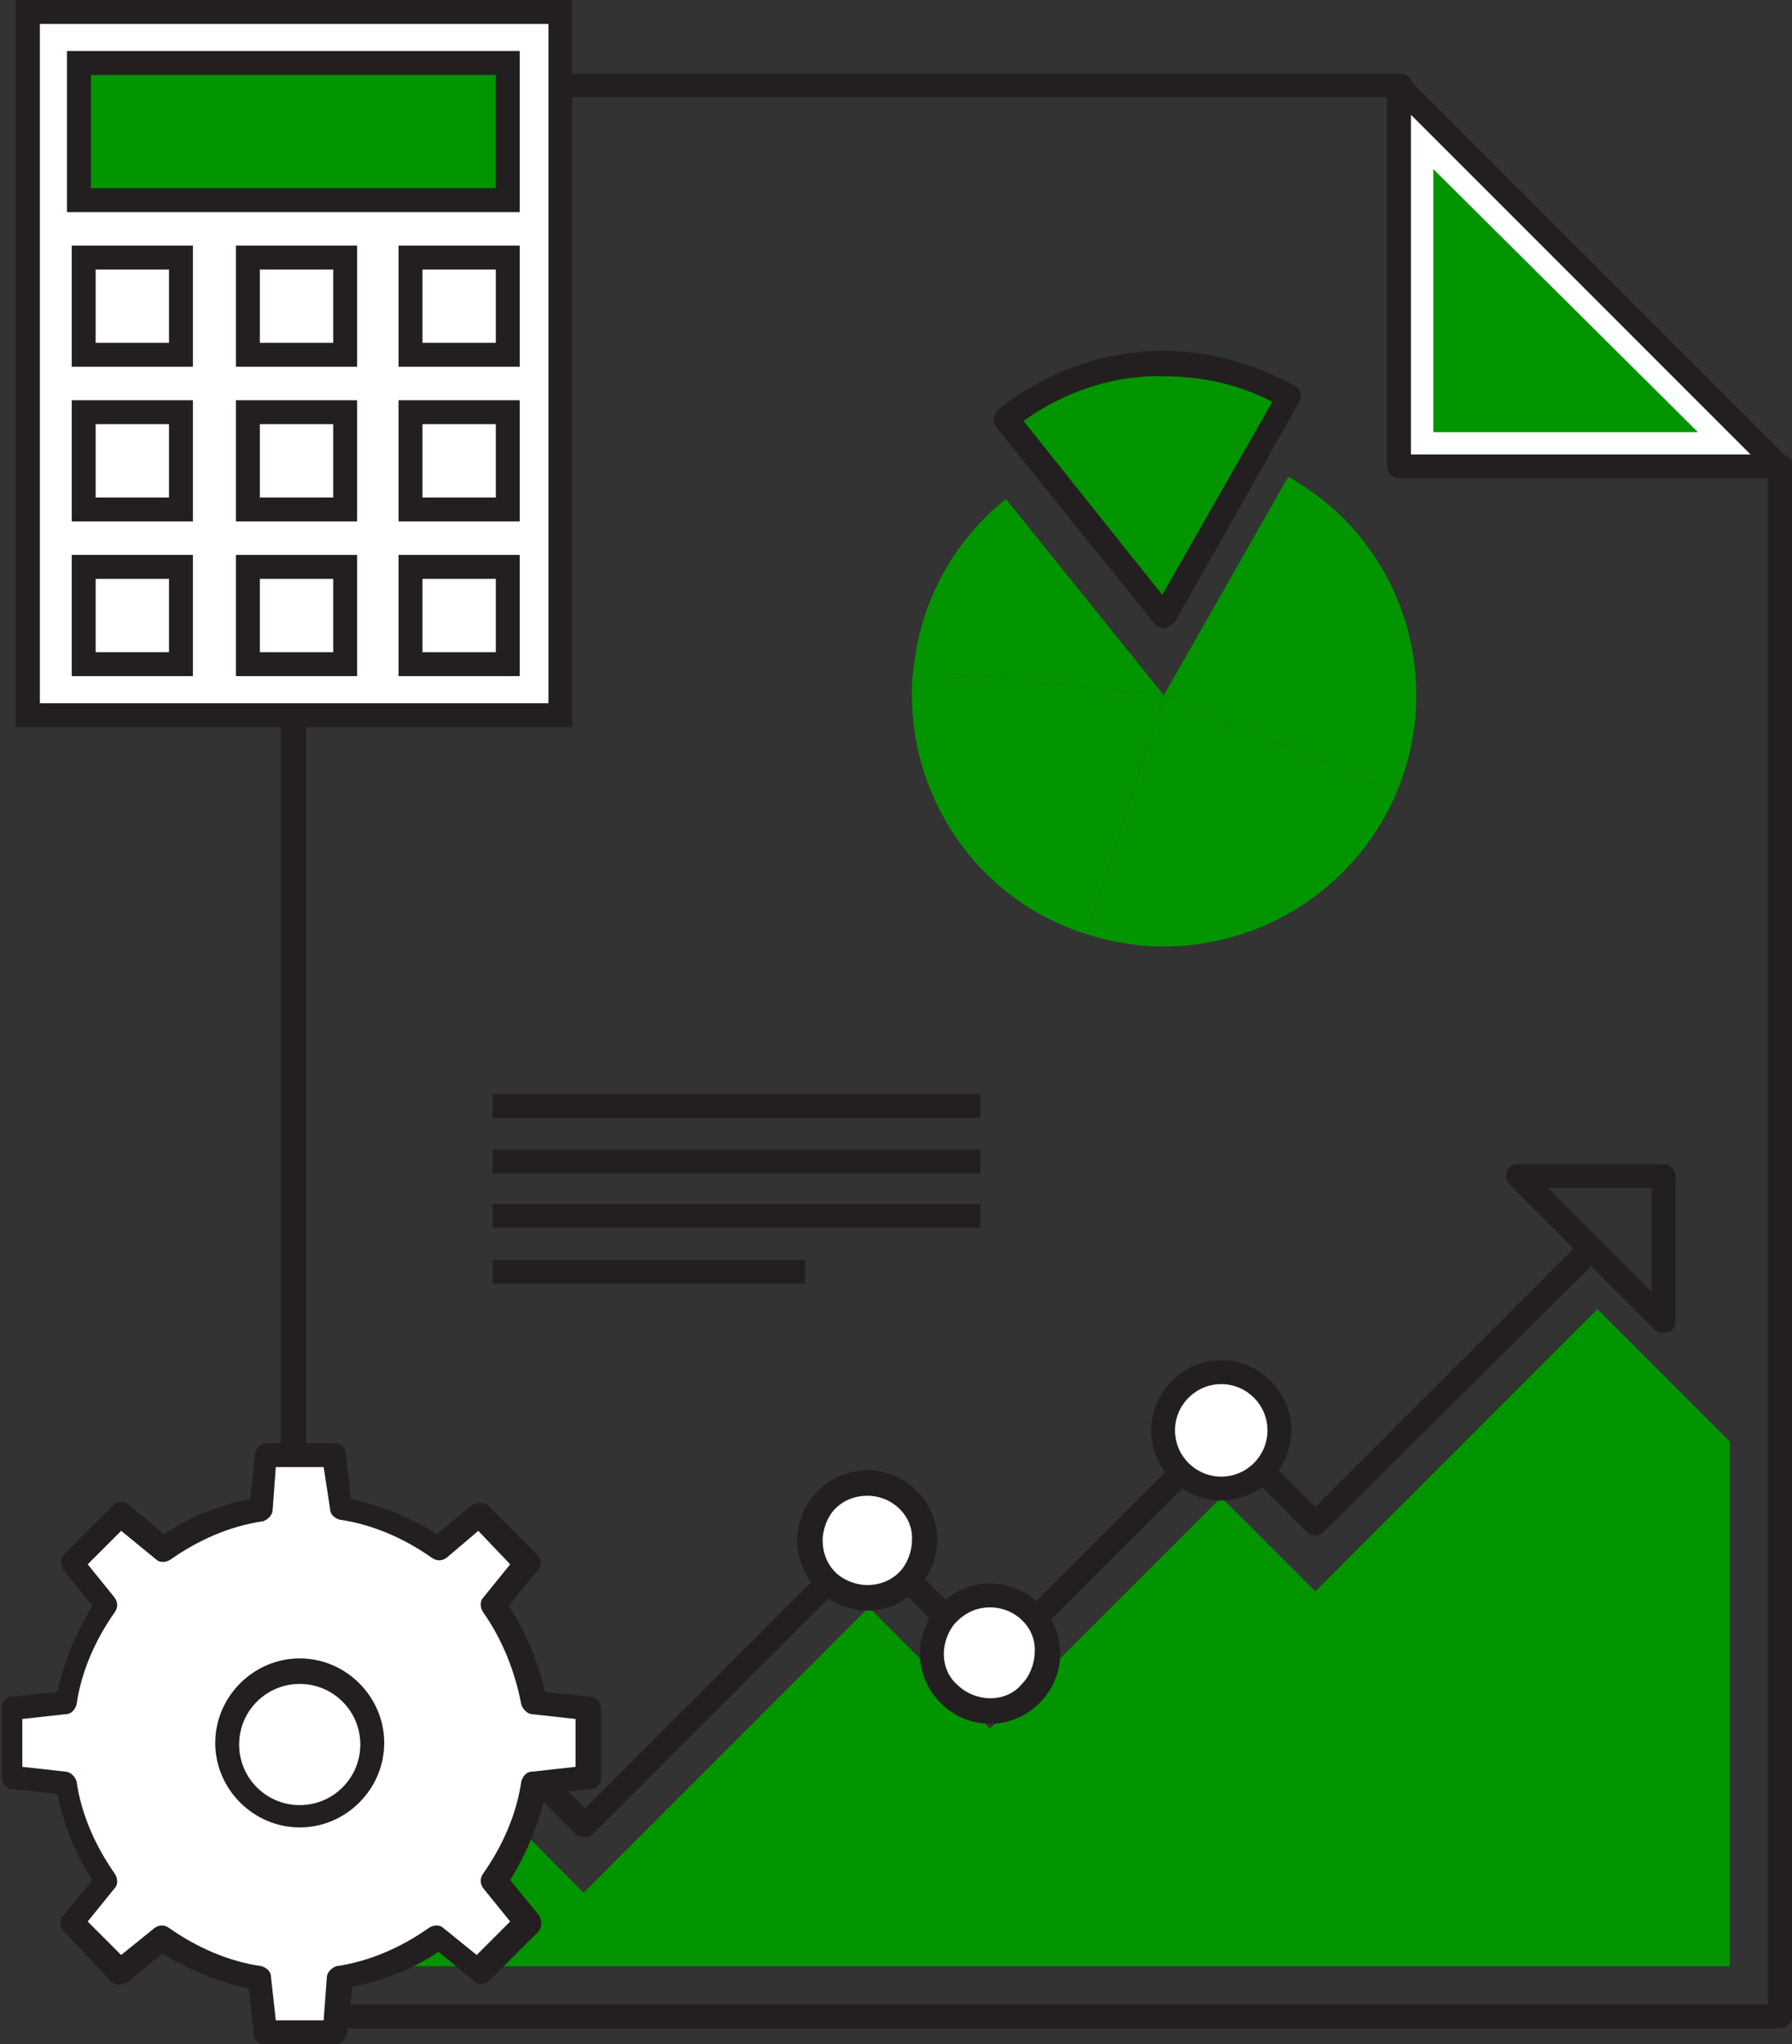 <?xml version="1.0" encoding="utf-8"?>
<!-- Generator: Adobe Illustrator 25.2.1, SVG Export Plug-In . SVG Version: 6.00 Build 0)  -->
<svg version="1.1" id="Layer_1" xmlns="http://www.w3.org/2000/svg" xmlns:xlink="http://www.w3.org/1999/xlink" x="0px" y="0px"
	 viewBox="0 0 112.4 128.2" style="enable-background:new 0 0 112.4 128.2;" xml:space="preserve">
<rect x="0" y="0" width="112.4" height="128.2" fill="#333333" stroke="none"/>
<style type="text/css">
	.st0{fill:#231F20;}
	.st1{fill:#FFFFFF;}
	.st2{fill:#029500;}
</style>
<g id="Layer_2_1_">
	<g id="Isolation_Mode">
		<path class="st0" d="M111.7,127.2H18.4c-0.4,0-0.8-0.3-0.8-0.8V5.4c0-0.4,0.3-0.8,0.8-0.8h69.4c0.4,0,0.8,0.3,0.8,0.8v23.1h23.1
			c0.4,0,0.8,0.3,0.8,0.8v97.1C112.4,126.8,112.1,127.2,111.7,127.2z M19.2,125.7h91.7V30H87.8c-0.4,0-0.8-0.3-0.8-0.8V6.1H19.2
			V125.7z"/>
		<g>
			<polygon class="st1" points="87.8,5.4 87.8,29.3 111.7,29.3 			"/>
			<path class="st0" d="M111.7,30H87.8c-0.4,0-0.8-0.3-0.8-0.8V5.4c0-0.3,0.2-0.6,0.5-0.7c0.3-0.1,0.6-0.1,0.8,0.2l23.9,23.9
				c0.2,0.2,0.3,0.5,0.2,0.8C112.2,29.8,112,30,111.7,30z M88.5,28.5h21.3L88.5,7.2V28.5z"/>
		</g>
		<polygon class="st2" points="89.9,27.1 89.9,10.6 106.5,27.1 		"/>
		<polygon class="st2" points="108.5,123.3 108.5,90.4 100.2,82.1 82.5,99.8 76.6,93.9 62.1,108.4 54.5,100.8 36.6,118.7 28,110 
			21.6,116.5 21.6,123.3 		"/>
		<path class="st0" d="M104.3,83.6c-0.2,0-0.4-0.1-0.5-0.2l-9.1-9.1c-0.2-0.2-0.3-0.5-0.2-0.8c0.1-0.3,0.4-0.5,0.7-0.5h9.1
			c0.4,0,0.8,0.3,0.8,0.8v9.1c0,0.3-0.2,0.6-0.5,0.7C104.5,83.5,104.4,83.6,104.3,83.6z M97.1,74.5l6.5,6.5v-6.5H97.1z"/>
		<path class="st0" d="M18.8,115.8c-0.2,0-0.4-0.1-0.5-0.2c-0.3-0.3-0.3-0.8,0-1.1l9.2-9.2c0.3-0.3,0.8-0.3,1.1,0l8.1,8.1l17.3-17.3
			c0.3-0.3,0.8-0.3,1.1,0l7.1,7.1l14-14c0.1-0.1,0.3-0.2,0.5-0.2l0,0c0.2,0,0.4,0.1,0.5,0.2l5.3,5.3l16.7-16.7
			c0.3-0.3,0.8-0.3,1.1,0s0.3,0.8,0,1.1L83,96.1c-0.1,0.1-0.3,0.2-0.5,0.2l0,0c-0.2,0-0.4-0.1-0.5-0.2l-5.3-5.3l-14,14
			c-0.3,0.3-0.8,0.3-1.1,0l-7.1-7.1L37.2,115c-0.3,0.3-0.8,0.3-1.1,0l-8.1-8.1l-8.7,8.6C19.2,115.7,19,115.8,18.8,115.8z"/>
		<path class="st2" d="M80.8,29.9L73,43.6l14.6,6.1C90.7,42.3,87.8,33.8,80.8,29.9L80.8,29.9z"/>
		<path class="st2" d="M87.6,49.7L73,43.6l-4.8,15C76,61.1,84.4,57.2,87.6,49.7L87.6,49.7z"/>
		<g>
			<path class="st2" d="M73,22.8c-3.6,0-7.1,1.2-9.9,3.5L73,38.6l7.8-13.7C78.4,23.5,75.7,22.8,73,22.8z"/>
			<path class="st0" d="M73,39.4c-0.2,0-0.4-0.1-0.6-0.3l-9.9-12.3c-0.3-0.3-0.2-0.8,0.1-1.1C65.6,23.3,69.2,22,73,22c0,0,0,0,0,0
				c2.9,0,5.7,0.8,8.2,2.2c0.4,0.2,0.5,0.7,0.3,1L73.7,39C73.5,39.2,73.3,39.3,73,39.4C73,39.4,73,39.4,73,39.4z M64.2,26.4
				l8.7,10.9l6.9-12.1c-2.1-1.1-4.4-1.6-6.8-1.6c0,0,0,0,0,0C69.8,23.5,66.7,24.6,64.2,26.4z"/>
		</g>
		<path class="st2" d="M57.2,43.6c0,6.9,4.5,13,11,15l4.8-15L57.3,42C57.2,42.5,57.2,43.1,57.2,43.6z"/>
		<path class="st2" d="M57.3,42L73,43.6l-9.9-12.3C59.8,33.9,57.7,37.8,57.3,42z"/>
		<g>
			<path class="st1" d="M80.3,89.7c0,2-1.6,3.6-3.6,3.6S73,91.7,73,89.7c0-2,1.6-3.6,3.6-3.6h0C78.6,86.1,80.2,87.7,80.3,89.7z"/>
			<path class="st0" d="M76.6,94.1c-2.4,0-4.4-2-4.4-4.4c0-2.4,2-4.4,4.4-4.4c2.4,0,4.4,2,4.4,4.4c0,0,0,0,0,0
				C81,92.1,79,94.1,76.6,94.1z M76.6,86.8c-1.6,0-2.9,1.3-2.9,2.9c0,1.6,1.3,2.9,2.9,2.9s2.9-1.3,2.9-2.9
				C79.5,88.1,78.2,86.8,76.6,86.8z"/>
		</g>
		<g>
			<path class="st1" d="M65.7,103.7c0,2-1.6,3.6-3.6,3.6c-2,0-3.6-1.6-3.6-3.6c0-2,1.6-3.6,3.6-3.6c0,0,0,0,0,0
				C64.1,100.1,65.7,101.7,65.7,103.7z"/>
			<path class="st0" d="M62.1,108.1c-1.2,0-2.3-0.5-3.1-1.3c-0.8-0.8-1.3-1.9-1.3-3.1c0-1.2,0.5-2.3,1.3-3.1
				c0.8-0.8,1.9-1.3,3.1-1.3c2.4,0,4.4,2,4.4,4.4l0,0C66.5,106.1,64.5,108.1,62.1,108.1C62.1,108.1,62.1,108.1,62.1,108.1z
				 M62.1,100.8c-0.8,0-1.5,0.3-2.1,0.9c-0.5,0.5-0.8,1.3-0.8,2c0,0.8,0.3,1.5,0.9,2c0.5,0.5,1.3,0.8,2,0.8c0,0,0,0,0,0
				c0.8,0,1.5-0.3,2-0.9c0.5-0.5,0.8-1.3,0.8-2c0,0,0,0,0,0C65,102.1,63.7,100.8,62.1,100.8z M66.5,103.7L66.5,103.7L66.5,103.7z"/>
		</g>
		<g>
			<path class="st1" d="M58,96.6c0,2-1.6,3.6-3.6,3.6s-3.6-1.6-3.6-3.6c0-2,1.6-3.6,3.6-3.6C56.4,93,58,94.6,58,96.6z"/>
			<path class="st0" d="M54.4,101C54.4,101,54.4,101,54.4,101c-1.2,0-2.3-0.5-3.1-1.3c-0.8-0.8-1.3-1.9-1.3-3.1
				c0-1.2,0.5-2.3,1.3-3.1s1.9-1.3,3.1-1.3c2.4,0,4.4,2,4.4,4.4c0,0,0,0,0,0C58.7,99.1,56.8,101,54.4,101z M54.4,93.8
				c-0.8,0-1.5,0.3-2,0.8c-0.5,0.5-0.8,1.3-0.8,2c0,0.8,0.3,1.5,0.8,2c0.5,0.5,1.3,0.8,2,0.8c0,0,0,0,0,0c0.8,0,1.5-0.3,2-0.8
				c0.5-0.5,0.8-1.3,0.8-2l0,0C57.3,95.1,56,93.8,54.4,93.8C54.4,93.8,54.4,93.8,54.4,93.8z M58,96.6L58,96.6L58,96.6z"/>
		</g>
		<g>
			<path class="st1" d="M36.9,111.6v-4.4l-3.4-0.3c-0.4-2.2-1.3-4.3-2.6-6.1l2.2-2.6L30.1,95l-2.6,2.2c-1.8-1.3-3.9-2.2-6.1-2.5
				L21,91.3h-4.4l-0.3,3.4c-2.2,0.4-4.3,1.2-6.1,2.5L7.6,95l-3.1,3.1l2.2,2.6c-1.3,1.8-2.2,3.9-2.5,6.1l-3.4,0.3v4.4l3.4,0.3
				c0.4,2.2,1.2,4.3,2.5,6.2l-2.2,2.6l3.1,3.1l2.6-2.2c1.8,1.3,3.9,2.2,6.1,2.5l0.3,3.4H21l0.3-3.4c2.2-0.4,4.3-1.2,6.1-2.5l2.6,2.2
				l3.1-3.1L31,118c1.3-1.8,2.2-3.9,2.5-6.1L36.9,111.6z"/>
			<path class="st0" d="M21,128.2h-4.4c-0.4,0-0.7-0.3-0.7-0.7l-0.3-2.8c-1.9-0.4-3.8-1.2-5.4-2.2l-2.2,1.8c-0.3,0.2-0.7,0.2-1,0
				L4,121.1c-0.3-0.3-0.3-0.7,0-1l1.8-2.2c-1.1-1.6-1.8-3.5-2.2-5.4l-2.8-0.3c-0.4,0-0.7-0.4-0.7-0.7v-4.4c0-0.4,0.3-0.7,0.7-0.7
				l2.8-0.3c0.4-1.9,1.2-3.8,2.2-5.4l-1.8-2.2c-0.2-0.3-0.2-0.7,0-1l3.1-3.1c0.3-0.3,0.7-0.3,1,0l2.2,1.8c1.6-1.1,3.5-1.8,5.4-2.2
				l0.3-2.8c0-0.4,0.4-0.7,0.7-0.7H21c0.4,0,0.7,0.3,0.7,0.7L22,94c1.9,0.4,3.8,1.2,5.4,2.2l2.2-1.8c0.3-0.2,0.7-0.2,1,0l3.1,3.1
				c0.3,0.3,0.3,0.7,0,1l-1.8,2.2c1.1,1.6,1.8,3.5,2.3,5.4l2.8,0.3c0.4,0,0.7,0.4,0.7,0.7v4.4c0,0.4-0.3,0.7-0.7,0.7l-2.8,0.3
				c-0.4,1.9-1.2,3.8-2.2,5.4l1.8,2.2c0.2,0.3,0.2,0.7,0,1l-3.1,3.1c-0.3,0.3-0.7,0.3-1,0l-2.2-1.8c-1.6,1.1-3.5,1.8-5.4,2.2
				l-0.3,2.8C21.7,127.9,21.4,128.2,21,128.2z M17.3,126.7h3l0.2-2.7c0-0.3,0.3-0.6,0.6-0.7c2.1-0.3,4.1-1.2,5.8-2.4
				c0.3-0.2,0.7-0.2,0.9,0l2.1,1.7l2.1-2.1l-1.7-2.1c-0.2-0.3-0.2-0.6,0-0.9c1.2-1.7,2.1-3.7,2.4-5.8c0.1-0.3,0.3-0.6,0.7-0.6
				l2.7-0.3v-3l-2.7-0.3c-0.3,0-0.6-0.3-0.7-0.6c-0.4-2.1-1.2-4.1-2.4-5.8c-0.2-0.3-0.2-0.7,0-0.9l1.7-2.1L30,96L28,97.7
				c-0.3,0.2-0.6,0.2-0.9,0c-1.7-1.2-3.7-2.1-5.8-2.4c-0.3-0.1-0.6-0.3-0.6-0.7L20.3,92h-3l-0.2,2.7c0,0.3-0.3,0.6-0.6,0.7
				c-2.1,0.3-4.1,1.2-5.8,2.4c-0.3,0.2-0.7,0.2-0.9,0L7.6,96l-2.1,2.1l1.7,2.1c0.2,0.3,0.2,0.6,0,0.9c-1.2,1.7-2.1,3.7-2.4,5.8
				c-0.1,0.3-0.3,0.6-0.7,0.6l-2.7,0.3v3l2.7,0.3c0.3,0,0.6,0.3,0.7,0.6c0.3,2.1,1.2,4.1,2.4,5.8c0.2,0.3,0.2,0.7,0,0.9l-1.7,2.1
				l2.1,2.1l2.1-1.7c0.3-0.2,0.6-0.2,0.9,0c1.7,1.2,3.7,2.1,5.8,2.4c0.3,0.1,0.6,0.3,0.6,0.7L17.3,126.7z"/>
		</g>
		<g>
			<circle class="st1" cx="18.8" cy="109.4" r="4.5"/>
			<path class="st0" d="M18.8,114.6c-2.9,0-5.3-2.4-5.3-5.3s2.4-5.3,5.3-5.3s5.3,2.4,5.3,5.3S21.7,114.6,18.8,114.6z M18.8,105.6
				c-2.1,0-3.8,1.7-3.8,3.8s1.7,3.8,3.8,3.8s3.8-1.7,3.8-3.8S20.9,105.6,18.8,105.6z"/>
		</g>
		<rect x="30.9" y="68.6" class="st0" width="30.6" height="1.5"/>
		<rect x="30.9" y="72.1" class="st0" width="30.6" height="1.5"/>
		<rect x="30.9" y="75.5" class="st0" width="30.6" height="1.5"/>
		<rect x="30.9" y="79" class="st0" width="19.6" height="1.5"/>
		<g>
			<rect x="1.7" y="0.8" class="st1" width="33.4" height="44.1"/>
			<path class="st0" d="M35.9,45.6H1V0h34.9V45.6z M2.5,44.1h31.9V1.5H2.5V44.1z"/>
		</g>
		<g>
			<rect x="5" y="4" class="st2" width="26.9" height="8.6"/>
			<path class="st0" d="M32.6,13.3H4.2V3.2h28.4V13.3z M5.7,11.8h25.4V4.7H5.7V11.8z"/>
		</g>
		<g>
			<rect x="25.8" y="16.1" class="st1" width="6.1" height="6.1"/>
			<path class="st0" d="M32.6,23H25v-7.6h7.6V23z M26.5,21.5h4.6v-4.6h-4.6V21.5z"/>
		</g>
		<g>
			<rect x="15.5" y="16.1" class="st1" width="6.1" height="6.1"/>
			<path class="st0" d="M22.4,23h-7.6v-7.6h7.6V23z M16.3,21.5h4.6v-4.6h-4.6V21.5z"/>
		</g>
		<g>
			<rect x="5.3" y="16.1" class="st1" width="6.1" height="6.1"/>
			<path class="st0" d="M12.1,23H4.5v-7.6h7.6V23z M6,21.5h4.6v-4.6H6V21.5z"/>
		</g>
		<g>
			<rect x="25.8" y="25.8" class="st1" width="6.1" height="6.1"/>
			<path class="st0" d="M32.6,32.7H25v-7.6h7.6V32.7z M26.5,31.2h4.6v-4.6h-4.6V31.2z"/>
		</g>
		<g>
			<rect x="15.5" y="25.8" class="st1" width="6.1" height="6.1"/>
			<path class="st0" d="M22.4,32.7h-7.6v-7.6h7.6V32.7z M16.3,31.2h4.6v-4.6h-4.6V31.2z"/>
		</g>
		<g>
			<rect x="5.3" y="25.8" class="st1" width="6.1" height="6.1"/>
			<path class="st0" d="M12.1,32.7H4.5v-7.6h7.6V32.7z M6,31.2h4.6v-4.6H6V31.2z"/>
		</g>
		<g>
			<rect x="25.8" y="35.5" class="st1" width="6.1" height="6.1"/>
			<path class="st0" d="M32.6,42.4H25v-7.6h7.6V42.4z M26.5,40.9h4.6v-4.6h-4.6V40.9z"/>
		</g>
		<g>
			<rect x="15.5" y="35.5" class="st1" width="6.1" height="6.1"/>
			<path class="st0" d="M22.4,42.4h-7.6v-7.6h7.6V42.4z M16.3,40.9h4.6v-4.6h-4.6V40.9z"/>
		</g>
		<g>
			<rect x="5.3" y="35.5" class="st1" width="6.1" height="6.1"/>
			<path class="st0" d="M12.1,42.4H4.5v-7.6h7.6V42.4z M6,40.9h4.6v-4.6H6V40.9z"/>
		</g>
	</g>
</g>
</svg>
